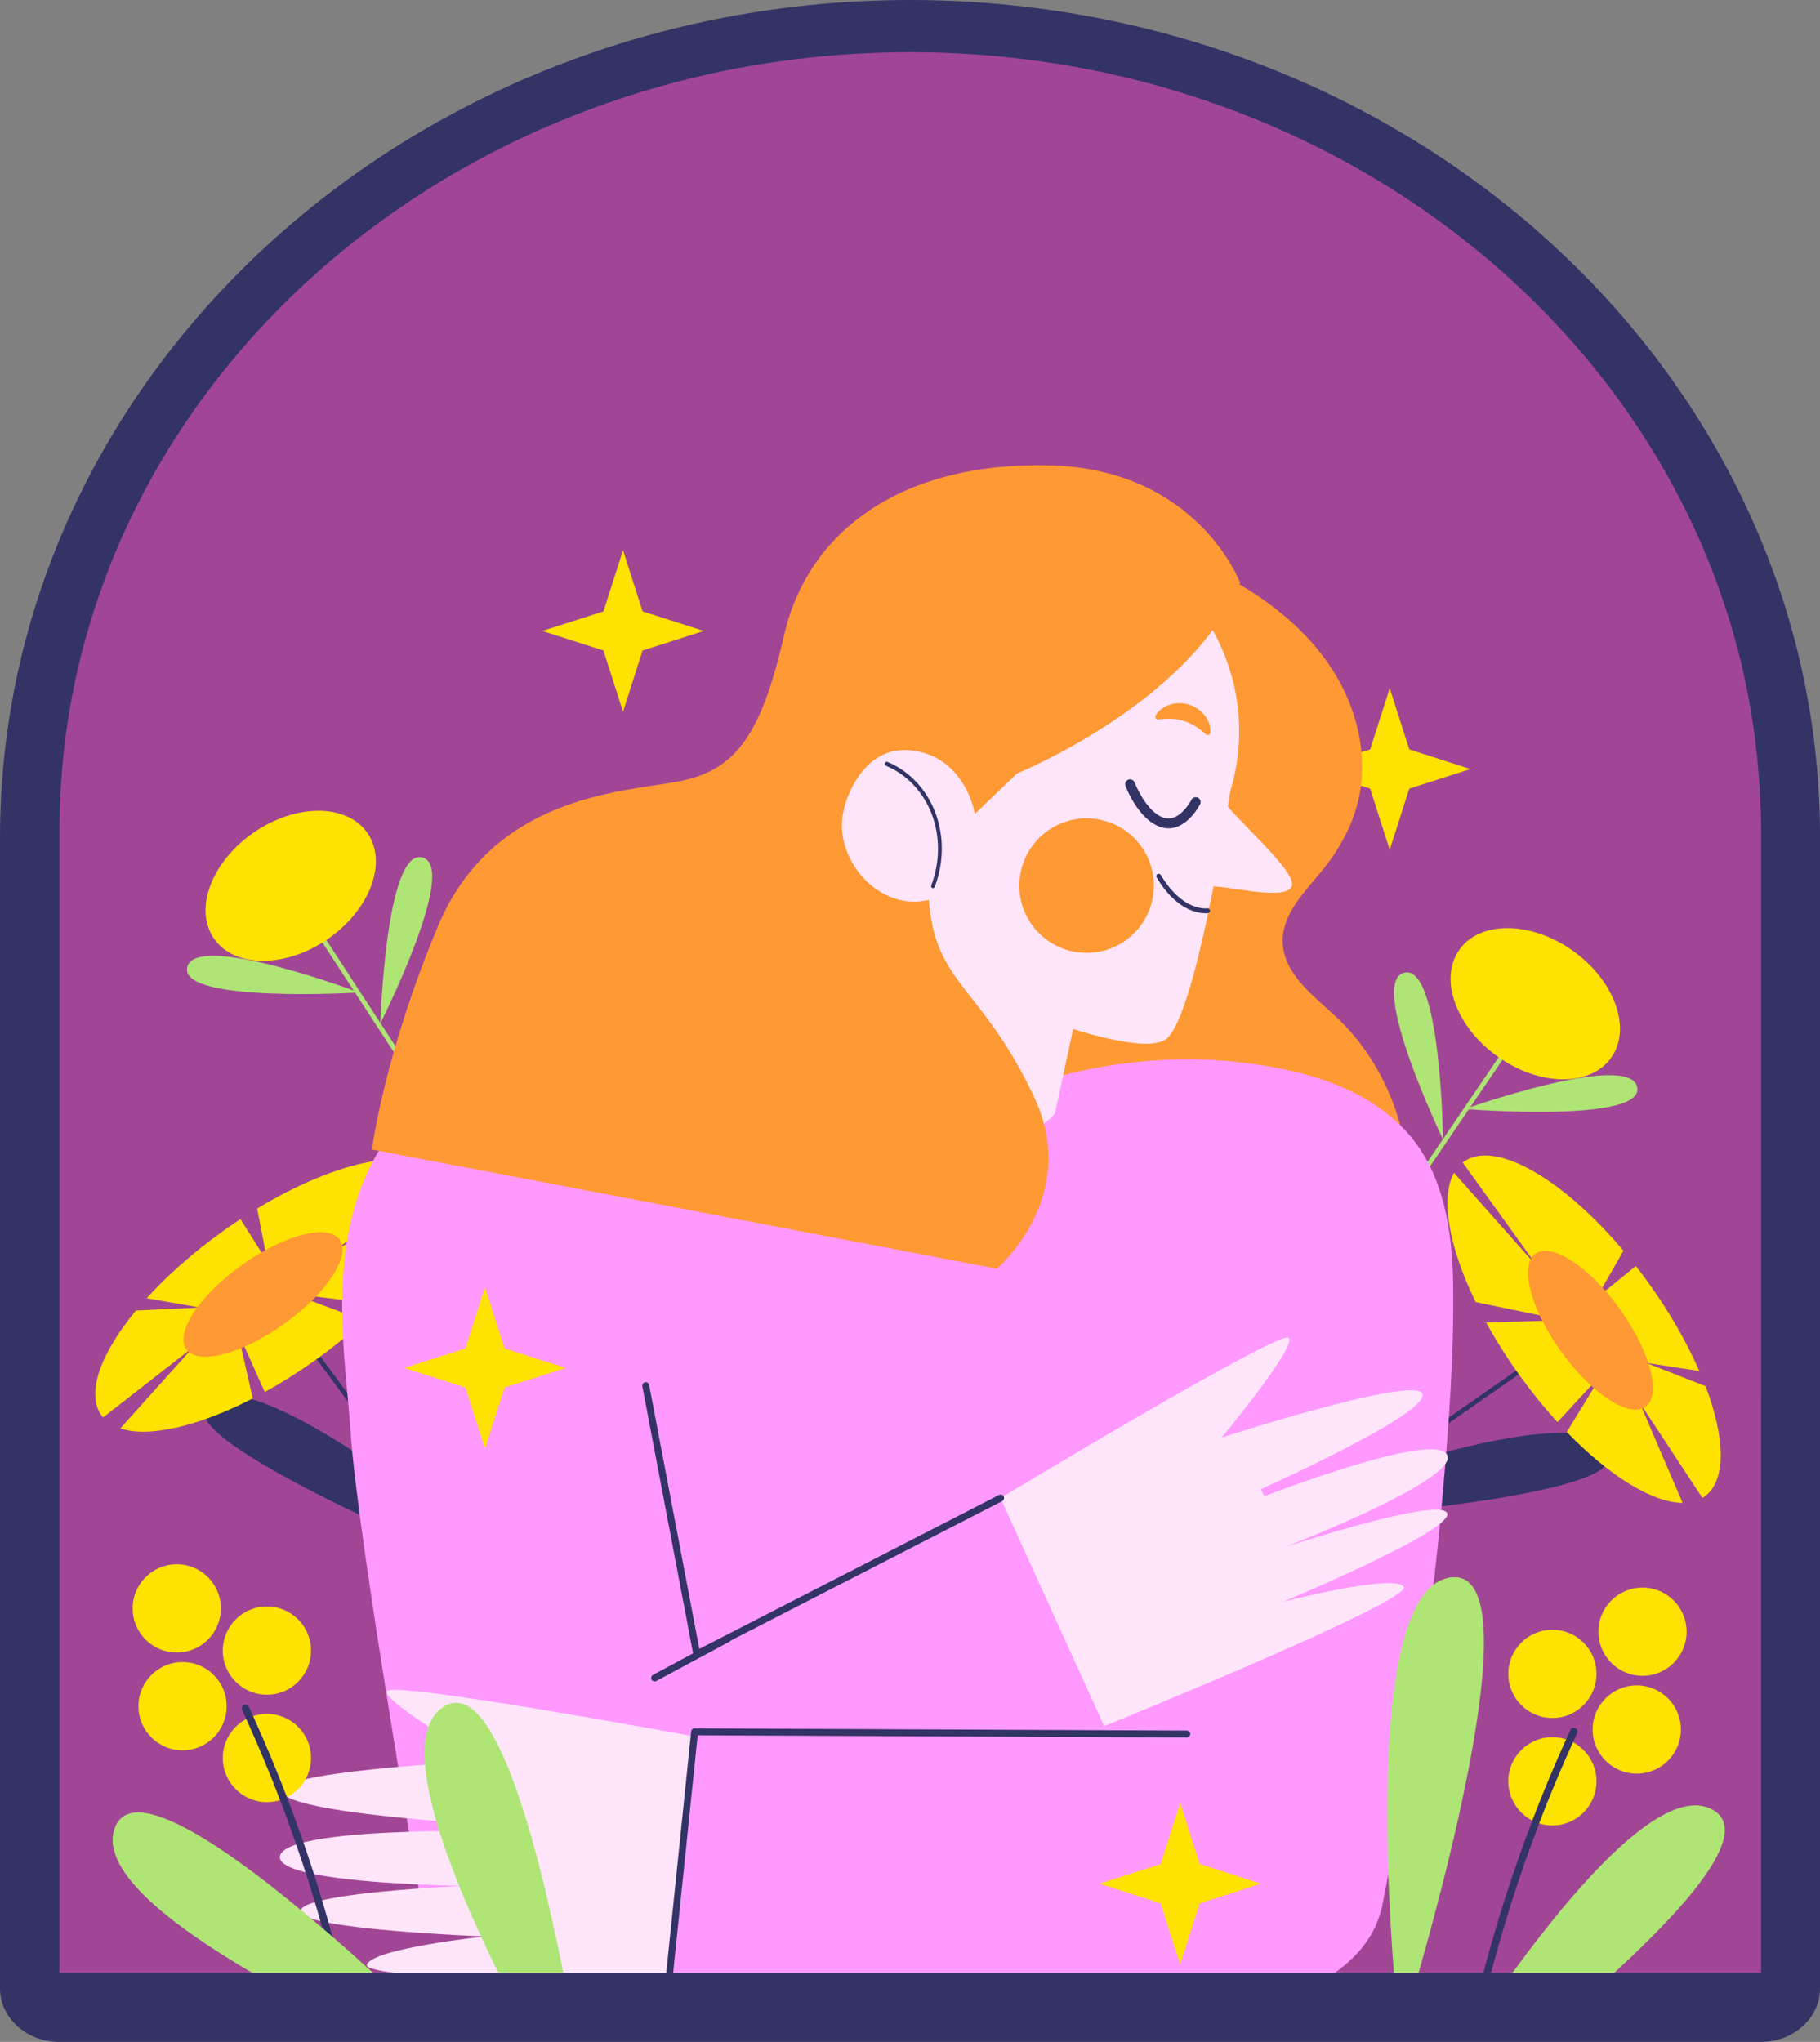 <svg xmlns="http://www.w3.org/2000/svg" id="Capa_2" viewBox="0 0 421.33 472.54"><rect x="0" y="0" width="421.33" height="472.54" fill="#808080" stroke="none"/><g id="Capa_1-2"><path d="M13.69,472.54c-7.56,0-13.69-5.56-13.69-12.41V193.86C0,86.97,94.5,0,210.67,0c37.81,0,74.86,9.32,107.19,26.96.43.22.86.45,1.28.7,0,0,.89.49.96.53.31.17.6.34.87.51,14,7.92,27.04,17.39,38.74,28.17,16.42,15.12,29.92,32.48,40.13,51.6,14.26,26.69,21.5,55.42,21.5,85.39v266.28c0,6.85-6.13,12.41-13.69,12.41H13.69Z" fill="#336" stroke-width="0"></path><path d="M407.57,187.22c-.02-.54-.05-1.08-.07-1.62-.04-1.13-.09-2.25-.16-3.37-.04-.63-.09-1.27-.13-1.9-.07-1.03-.15-2.05-.24-3.07-.06-.66-.12-1.31-.19-1.97-.1-1-.21-2-.33-3-.08-.65-.16-1.29-.24-1.93-.14-1.03-.29-2.06-.44-3.08-.09-.6-.18-1.19-.27-1.79-.19-1.15-.39-2.3-.61-3.45-.08-.45-.16-.91-.25-1.36-.31-1.61-.64-3.22-1-4.82,0-.03-.02-.07-.02-.1-.35-1.55-.72-3.1-1.12-4.64-.11-.45-.24-.89-.36-1.33-.3-1.13-.6-2.26-.92-3.38-.15-.52-.31-1.04-.46-1.56-.31-1.05-.63-2.1-.97-3.15-.17-.52-.34-1.04-.51-1.56-.35-1.06-.71-2.11-1.08-3.16-.17-.48-.34-.96-.51-1.44-.41-1.14-.84-2.27-1.27-3.39-.14-.37-.29-.75-.43-1.12-.56-1.43-1.14-2.85-1.75-4.25-.03-.06-.05-.13-.08-.19-1.32-3.09-2.74-6.14-4.24-9.15-.06-.11-.11-.22-.17-.33-.68-1.36-1.39-2.71-2.11-4.06-.04-.07-.07-.15-.11-.22h-.01c-22.55-41.93-62.4-74.66-111.03-90.43-.26-.09-.53-.17-.79-.26-1.88-.6-3.76-1.18-5.67-1.73-.05-.02-.11-.03-.16-.05-2-.57-4.01-1.12-6.03-1.64-.25-.06-.5-.12-.75-.19-1.69-.43-3.39-.83-5.1-1.22-.44-.1-.88-.2-1.33-.3-1.81-.4-3.62-.77-5.45-1.12-.16-.03-.31-.06-.47-.09-1.99-.38-3.99-.72-6-1.04-.45-.07-.9-.14-1.35-.2-1.57-.24-3.14-.46-4.72-.67-.55-.07-1.1-.14-1.65-.21-1.85-.23-3.71-.43-5.57-.61-.15-.01-.31-.03-.46-.05-2.01-.19-4.03-.34-6.06-.47-.56-.04-1.12-.07-1.69-.1-1.53-.09-3.06-.16-4.6-.22-.6-.02-1.19-.05-1.79-.06-2.04-.06-4.09-.1-6.15-.1,0,0,0,0,0,0h0s0,0,0,0c-2.06,0-4.11.04-6.15.1-.6.02-1.19.04-1.79.06-1.54.06-3.07.13-4.6.22-.56.03-1.13.06-1.69.1-2.03.13-4.05.29-6.06.47-.15.01-.31.03-.46.05-1.87.18-3.72.39-5.57.61-.55.07-1.1.14-1.65.21-1.58.21-3.15.43-4.72.67-.45.07-.9.13-1.35.2-2.01.32-4.01.66-6,1.04-.16.03-.31.06-.47.09-1.83.35-3.64.73-5.45,1.12-.44.1-.89.2-1.33.3-1.71.39-3.41.79-5.1,1.22-.25.06-.5.12-.75.19-2.02.52-4.03,1.06-6.03,1.64-.05.02-.1.03-.16.05-1.9.55-3.79,1.13-5.67,1.73-.27.08-.53.17-.79.26-48.63,15.76-88.48,48.49-111.03,90.41h-.01c-.04.08-.07.16-.11.23-.72,1.34-1.42,2.7-2.11,4.06-.06.11-.11.22-.17.33-1.5,3.01-2.92,6.06-4.24,9.15-.03.07-.05.13-.08.2-.6,1.41-1.18,2.82-1.74,4.24-.15.37-.29.75-.43,1.13-.44,1.13-.86,2.25-1.27,3.39-.17.48-.34.96-.51,1.44-.37,1.05-.73,2.1-1.08,3.16-.17.52-.34,1.04-.51,1.56-.33,1.04-.65,2.09-.97,3.15-.15.52-.31,1.04-.46,1.56-.32,1.12-.63,2.25-.92,3.38-.12.45-.24.89-.36,1.34-.39,1.53-.76,3.07-1.11,4.62,0,.04-.02.08-.03.12-.36,1.6-.69,3.21-1,4.82-.09.45-.16.9-.25,1.36-.21,1.15-.42,2.3-.61,3.46-.1.59-.18,1.19-.27,1.78-.16,1.03-.31,2.05-.44,3.08-.09.64-.16,1.29-.24,1.93-.12,1-.23,2-.33,3-.07.66-.13,1.31-.19,1.97-.09,1.02-.17,2.05-.24,3.07-.05.63-.09,1.26-.13,1.9-.07,1.12-.12,2.25-.16,3.37-.02.54-.05,1.08-.07,1.62-.05,1.67-.08,3.34-.08,5.01v264.35h393.94V192.24c0-1.68-.03-3.35-.08-5.01Z" fill="#a14695" stroke-width="0"></path><polygon points="340.41 177.97 326.25 182.5 321.72 196.66 317.19 182.5 303.03 177.97 317.19 173.44 321.72 159.28 326.25 173.44 340.41 177.97" fill="#ffe300" stroke-width="0"></polygon><path d="M274.35,352.86c-.1,0-.21-.03-.3-.09-.24-.16-.31-.5-.14-.74l80.27-118.01c.17-.24.5-.3.74-.14s.31.5.14.74l-80.27,118.01c-.1.15-.27.23-.44.23Z" fill="#aee575" stroke-width="0"></path><path d="M334.06,263.69s-17.52-36.43-9-38.58c8.52-2.15,9,38.58,9,38.58Z" fill="#aee575" stroke-width="0"></path><path d="M339.08,256.65s38.16-13.49,39.93-5.06c1.77,8.42-39.93,5.06-39.93,5.06Z" fill="#aee575" stroke-width="0"></path><ellipse cx="355.43" cy="232.29" rx="15.02" ry="21.56" transform="translate(-40.09 386.75) rotate(-54.5)" fill="#ffe300" stroke-width="0"></ellipse><path d="M146,327.16c-.17,0-.35-.09-.45-.24l-77.93-119.56c-.16-.25-.09-.58.16-.74.24-.16.58-.09.74.15l77.93,119.57c.16.25.09.58-.16.74-.09.06-.19.09-.29.09Z" fill="#aee575" stroke-width="0"></path><path d="M88.05,236.83s18.23-36.08,9.76-38.39c-8.48-2.31-9.76,38.39-9.76,38.39Z" fill="#aee575" stroke-width="0"></path><path d="M83.16,229.69s-37.89-14.23-39.82-5.85c-1.94,8.39,39.82,5.85,39.82,5.85Z" fill="#aee575" stroke-width="0"></path><ellipse cx="67.3" cy="205" rx="21.56" ry="15.01" transform="translate(-103.98 73.78) rotate(-34.37)" fill="#ffe300" stroke-width="0"></ellipse><path d="M271.31,373.91c-.17,0-.33-.08-.44-.23-.17-.24-.11-.58.13-.74l95.89-66.85c.24-.17.58-.11.75.13.17.24.11.58-.13.74l-95.89,66.85c-.09.07-.2.1-.31.1Z" fill="#336" stroke-width="0"></path><path d="M294.85,357.24s18.08-64.92,26.47-63.53c8.39,1.39,1.29,21.02-7.08,37.94-8.38,16.92-19.39,25.59-19.39,25.59Z" fill="#336" stroke-width="0"></path><path d="M302.72,351.67s69.4-4.77,69.72-14.11c.32-9.34-21-6.15-39.84-.96-18.84,5.19-29.88,15.07-29.88,15.07Z" fill="#336" stroke-width="0"></path><path d="M394.11,346.66l-14.56-22.12,9.97,23.26c-6.95-.05-16.95-6.21-26.81-16.4l8.37-13.68-10.54,11.39c-2.97-3.25-5.91-6.87-8.72-10.77-2.96-4.11-5.56-8.24-7.78-12.28l17.95-.53-20.38-4.2c-6.2-12.8-8.23-24.13-5-29.91l19.78,22.3-17.77-24.68c.07-.07.13-.11.2-.17,7.23-5.2,22.88,3.82,37.01,20.57l-6.24,10.93,9.11-7.38c.99,1.26,1.96,2.56,2.91,3.88,4.99,6.93,8.96,13.92,11.78,20.42l-12.35-1.91,13.79,5.41c4.59,12.04,4.85,21.89-.23,25.55-.16.12-.32.21-.49.32Z" fill="#ffe300" stroke-width="0"></path><path d="M380.93,325.55c-3.76,2.71-12.52-3.02-19.56-12.8-7.04-9.78-9.7-19.9-5.94-22.61,3.76-2.71,12.52,3.02,19.56,12.8,7.04,9.78,9.7,19.9,5.94,22.61Z" fill="#f93" stroke-width="0"></path><path d="M131.62,393.22c-.16,0-.33-.08-.43-.22l-69.4-94.06c-.18-.24-.13-.57.11-.75.24-.17.57-.13.75.11l69.39,94.06c.18.24.13.57-.11.75-.1.07-.21.1-.32.1Z" fill="#336" stroke-width="0"></path><path d="M114.49,369.87s3.69-67.29-4.71-68.66c-8.39-1.38-7.97,19.5-5.45,38.21,2.51,18.71,10.16,30.45,10.16,30.45Z" fill="#336" stroke-width="0"></path><path d="M108.83,362.06s-64.21-26.77-61.52-35.72c2.69-8.95,21.86.91,38.05,11.87,16.18,10.96,23.47,23.85,23.47,23.85Z" fill="#336" stroke-width="0"></path><path d="M23.87,328.02l20.88-16.28-16.9,18.83c6.59,2.18,18.05-.45,30.66-6.94l-3.55-15.65,6.33,14.17c3.86-2.13,7.8-4.61,11.71-7.4,4.13-2.95,7.91-6.03,11.31-9.14l-16.83-6.25,20.65,2.56c9.97-10.13,15.53-20.22,14.33-26.73l-25.89,14.78,24.75-17.68c-.04-.08-.09-.15-.14-.22-5.18-7.25-22.9-3.72-41.65,7.62l2.4,12.35-6.27-9.91c-1.34.88-2.67,1.8-4,2.75-6.95,4.96-12.95,10.31-17.7,15.56l12.31,2.15-14.8.7c-8.21,9.93-11.61,19.18-7.98,24.27.12.16.24.31.37.46Z" fill="#ffe300" stroke-width="0"></path><path d="M43.12,312.25c2.69,3.77,12.83,1.15,22.63-5.85,9.81-7,15.57-15.74,12.88-19.51s-12.83-1.15-22.63,5.85c-9.81,7-15.57,15.74-12.88,19.51Z" fill="#f93" stroke-width="0"></path><path d="M285.52,134.43c9.03,5.06,17.3,11.81,22.91,20.51,5.6,8.71,8.33,19.51,6.16,29.63-1.27,5.92-4.16,11.42-7.93,16.16-4.23,5.31-9.91,10.55-9.72,17.33.21,7.35,7.14,12.36,12.5,17.39,17.89,16.81,22.13,46.34,9.69,67.5-30.1-.73-61.92-2.21-91.61-7.27-1.19-21.76-4.55-43.37-5.15-65.16-.6-21.78,1.72-44.16,11.24-63.75,3.01-6.18,6.78-12.12,12.03-16.57,9.64-8.17,27.37-13.97,39.87-15.79Z" fill="#f93" stroke-width="0"></path><path d="M194.67,240.09s-56.47-14.89-89.84,8.21c-33.37,23.1-25.15,60.06-23.61,83.68,1.54,23.61,16.43,109.34,16.43,109.34h222.28c6.25-31.7,11.29-63.68,14.09-95.88,1.4-16.06,2.63-32.37,2.37-48.51-.19-12.01-2.17-25.35-10.45-34.65-9.37-10.52-23.41-14.43-36.92-16.21-13.92-1.83-28.44-.85-42.07,2.52-1.52.38-3.04.75-4.53,1.24l-47.74-9.75Z" fill="#f9f" stroke-width="0"></path><path d="M197.41,225.75c-2.34,8.44-3.79,16.3-3.79,16.3,0,0,3.61,18.68,29.51,20.59,0,0,15.62,2.08,21.07-4.91l7.56-34.97-48-32.49s-3.99,27.04-6.35,35.48Z" fill="#ffe5fa" stroke-width="0"></path><path d="M192.1,159.71c-2.72,13.29.38,26.43,7.53,36.74,1.45,2.15,3.1,4.15,4.88,6.02-.53,6.52-.74,12.5.03,14.67,1.99,5.65,57.92,30.21,65.66,23.13,3.09-2.85,6.29-14.19,9.03-26.79l.2-.99c.52-2.42,1.02-4.89,1.51-7.37,5.63.35,17.89,3.47,18.19-.46.26-3.34-11.29-13.6-14.89-18,.18-1.18.37-2.33.55-3.41.42-1.44.8-2.9,1.1-4.38,2.06-10.09.79-20.08-3.06-28.83-6.04-13.74-18.42-24.42-34.24-27.65-25.89-5.29-51.19,11.41-56.49,37.32Z" fill="#ffe5fa" stroke-width="0"></path><path d="M270.52,191.69c-.6,0-1.23-.1-1.89-.32-5.11-1.71-7.97-9.17-8.08-9.48-.22-.59.07-1.23.66-1.46.58-.23,1.23.08,1.46.66.03.07,2.6,6.77,6.69,8.14,3.69,1.24,6.42-4.07,6.44-4.13.28-.56.96-.78,1.52-.5.56.28.78.96.5,1.52-.13.25-2.87,5.57-7.29,5.57Z" fill="#336" stroke-width="0"></path><path d="M279.03,211.35c-1.72,0-6.77-.71-11.27-8.3-.16-.27-.07-.61.2-.77.27-.15.62-.07.77.2,5,8.43,10.51,7.77,10.74,7.72.31-.03.59.17.64.48.05.31-.17.59-.47.64-.04,0-.26.04-.61.04Z" fill="#336" stroke-width="0"></path><path d="M279.14,169.91c-.93-.82-1.75-1.43-2.58-1.94-.84-.48-1.65-.89-2.48-1.12-.82-.29-1.72-.41-2.68-.49-.97-.05-1.99-.02-3.22.13h-.04c-.34.04-.65-.2-.69-.54-.02-.14.01-.27.08-.38.71-1.23,1.97-2.09,3.35-2.51,1.39-.45,2.94-.43,4.39,0,1.44.48,2.72,1.34,3.61,2.5.9,1.14,1.44,2.56,1.33,3.98-.03.34-.33.6-.67.57-.14-.01-.26-.07-.36-.15l-.03-.03Z" fill="#f93" stroke-width="0"></path><path d="M236.32,201.66c-1.82,8.4,3.52,16.69,11.93,18.51,8.4,1.82,16.69-3.52,18.51-11.93,1.82-8.4-3.52-16.69-11.92-18.51-8.4-1.82-16.69,3.52-18.51,11.93Z" fill="#f93" stroke-width="0"></path><path d="M217,177.46l6.93,12.58,11.53-11.06s39.88-16.15,51.61-44.12c0,0-9.78-26.39-44.18-27.18-34.41-.79-55.91,15.36-61.39,39.39-5.47,24.03-11.73,31.51-25.02,33.88s-42.62,3.55-55.13,33.48c-12.51,29.94-15.25,51.6-15.25,51.6l144.67,27.57s19.55-16.54,8.6-39.79c-10.95-23.24-20.98-25.71-23.72-40.68-2.74-14.97,1.35-35.68,1.35-35.68Z" fill="#f93" stroke-width="0"></path><path d="M231.63,346.69l23.99,52.78s71.97-29.22,69.35-32.28c-2.62-3.05-27.92,3.49-27.92,3.49,0,0,39.69-16.58,37.95-20.5s-37.51,7.85-37.51,7.85c0,0,40.57-15.7,37.51-21.37-3.05-5.67-42.31,9.6-42.31,9.6l-.82-1.64s38.33-17.12,37.46-21.92c-.87-4.8-46.5,9.98-46.5,9.98,0,0,17.28-20.89,15.54-23.07-1.75-2.18-66.74,37.08-66.74,37.08Z" fill="#ffe5fa" stroke-width="0"></path><path d="M165.1,402.65l-2.61,38.67-8.28,15.27h-62.86c-4.21-.58-6.67-1.22-6.42-1.92,1.37-3.79,27.36-6.54,27.36-6.54,0,0-42.99-1.58-42.74-5.86.17-2.8,16.19-4.43,27.34-5.22,5.97-.43,10.54-.62,10.54-.62,0,0-4.56-.04-10.69-.34-12.81-.58-32.53-2.16-31.93-6.48.54-4,17.41-5.3,29.86-5.69,7.32-.26,13.11-.19,13.11-.19l.19-1.82s-6.18-.38-13.84-1.11c-12.28-1.18-28.38-3.29-28.92-6.25-.49-2.65,13.97-4.51,26.97-5.65,10.5-.9,20.06-1.35,20.06-1.35,0,0-23.51-13.5-22.65-16.15.73-2.22,53.32,7.19,70.29,10.29.28.04.56.11.79.13.28.06.54.11.79.17,2.31.4,3.64.66,3.64.66Z" fill="#ffe5fa" stroke-width="0"></path><path d="M323,401.28l-3.08,40.04c-1.41,6.25-5.28,11.25-10.95,15.27h-153.15l.77-15.27,4.09-39.51.11-1.05,114.73.36,47.48.15Z" fill="#f9f" stroke-width="0"></path><path d="M275.54,401.28c0,.45-.34.81-.79.81l-113.24-.51-.04.41-4.06,39.33-1.58,15.27h-1.6l1.58-15.27,4.09-39.63.11-1c.04-.41.38-.71.79-.71l113.96.51c.38,0,.73.28.77.64.02.04.02.11.02.15Z" fill="#336" stroke-width="0"></path><path d="M161.3,383.6c-.12,0-.24-.03-.35-.08-.23-.11-.39-.32-.44-.57l-11.81-62.12c-.08-.44.2-.86.64-.94.43-.09.85.2.94.64l11.61,61.06,69.38-35.62c.39-.2.88-.05,1.08.35.2.39.05.88-.35,1.08l-70.33,36.11c-.11.06-.24.09-.37.09Z" fill="#336" stroke-width="0"></path><path d="M151.54,389.12c-.29,0-.56-.15-.71-.42-.21-.39-.06-.88.33-1.09l16.94-9.11c.39-.21.88-.06,1.09.33.21.39.06.88-.33,1.09l-16.94,9.11c-.12.07-.25.1-.38.1Z" fill="#336" stroke-width="0"></path><path d="M214.98,174.61c-3.33-1.22-7.09-1.52-10.42-.02-3.4,1.53-6.01,4.78-7.68,8.36-1.27,2.72-2.09,5.74-1.97,8.74.09,2.36.76,4.65,1.74,6.72,3.2,6.77,10.3,11.31,17.34,10.05,17.26-3.09,14.84-28.78.99-33.85Z" fill="#ffe5fa" stroke-width="0"></path><path d="M215.88,205.54c.21.04.42-.08.51-.3,2.13-5.53,2.18-11.8.14-17.19-2.04-5.39-6.08-9.67-11.09-11.73-.24-.1-.49.03-.58.28-.09.25.01.53.24.62,4.79,1.97,8.66,6.06,10.61,11.22,1.95,5.16,1.91,11.16-.13,16.45-.1.25,0,.53.23.62.02.01.05.02.07.02Z" fill="#336" stroke-width="0"></path><path d="M51.58,381.98c0,5.64,4.57,10.21,10.21,10.21s10.21-4.57,10.21-10.21-4.57-10.21-10.21-10.21-10.21,4.57-10.21,10.21Z" fill="#ffe300" stroke-width="0"></path><path d="M30.71,372.22c0,5.64,4.57,10.21,10.21,10.21s10.21-4.57,10.21-10.21-4.57-10.21-10.21-10.21-10.21,4.57-10.21,10.21Z" fill="#ffe300" stroke-width="0"></path><path d="M32.05,394.85c0,5.64,4.57,10.21,10.21,10.21s10.21-4.57,10.21-10.21-4.57-10.21-10.21-10.21-10.21,4.57-10.21,10.21Z" fill="#ffe300" stroke-width="0"></path><path d="M51.58,406.84c0,5.64,4.57,10.21,10.21,10.21s10.21-4.57,10.21-10.21-4.57-10.21-10.21-10.21-10.21,4.57-10.21,10.21Z" fill="#ffe300" stroke-width="0"></path><path d="M77,448.23c.77,2.78,1.5,5.56,2.16,8.36h-1.78c-.86-3.46-1.78-6.93-2.74-10.37-2.82-10.03-6.1-19.91-9.8-29.62-2.42-6.35-5.03-12.6-7.83-18.78-.3-.71-.64-1.41-.96-2.14-.19-.41,0-.94.43-1.13.43-.19.94,0,1.13.43.32.73.66,1.43.98,2.16,2.8,6.18,5.41,12.45,7.85,18.78,4.04,10.56,7.57,21.37,10.55,32.32Z" fill="#336" stroke-width="0"></path><path d="M369.59,387.37c0,5.64-4.57,10.21-10.21,10.21s-10.21-4.57-10.21-10.21,4.57-10.21,10.21-10.21,10.21,4.57,10.21,10.21Z" fill="#ffe300" stroke-width="0"></path><path d="M390.45,377.61c0,5.64-4.57,10.21-10.21,10.21s-10.21-4.57-10.21-10.21,4.57-10.21,10.21-10.21,10.21,4.57,10.21,10.21Z" fill="#ffe300" stroke-width="0"></path><path d="M389.12,400.25c0,5.64-4.57,10.21-10.21,10.21s-10.21-4.57-10.21-10.21,4.57-10.21,10.21-10.21,10.21,4.57,10.21,10.21Z" fill="#ffe300" stroke-width="0"></path><path d="M369.59,412.23c0,5.64-4.57,10.21-10.21,10.21s-10.21-4.57-10.21-10.21,4.57-10.21,10.21-10.21,10.21,4.57,10.21,10.21Z" fill="#ffe300" stroke-width="0"></path><path d="M365.12,401.06c-.34.73-.66,1.43-.98,2.14-2.8,6.18-5.41,12.41-7.83,18.76v.02c-4.32,11.32-8.04,22.87-11.14,34.61h-1.78c3.14-11.96,6.93-23.74,11.34-35.27v-.02c2.42-6.33,5.03-12.6,7.83-18.78.34-.73.66-1.43.98-2.16.19-.43.73-.62,1.13-.43.45.19.64.73.45,1.13Z" fill="#336" stroke-width="0"></path><path d="M328.39,456.59h-5.71c-2.18-28.49-4.68-88.57,12.9-91.5,17.8-2.97,1.35,61.62-7.19,91.5Z" fill="#aee575" stroke-width="0"></path><path d="M373.65,456.59h-23.55c16-21.9,35.31-43.46,46.18-37.88,9.39,4.83-4.53,21.3-22.63,37.88Z" fill="#aee575" stroke-width="0"></path><path d="M86.39,456.59h-27.93c-19.23-11.21-35.21-23.79-31.96-33.37,3.83-11.29,26.67,4.64,48.15,22.99.79.66,1.56,1.35,2.35,2.01,3.21,2.78,6.35,5.6,9.39,8.36Z" fill="#aee575" stroke-width="0"></path><path d="M130.41,456.59h-15.04c-12.32-25.13-23.36-54.24-12.92-61.45,11.55-7.96,21.67,29.84,27.96,61.45Z" fill="#aee575" stroke-width="0"></path><polygon points="162.92 146.02 148.76 150.54 144.23 164.7 139.7 150.54 125.54 146.02 139.7 141.49 144.23 127.33 148.76 141.49 162.92 146.02" fill="#ffe300" stroke-width="0"></polygon><polygon points="130.96 316.58 116.8 321.1 112.27 335.26 107.75 321.1 93.59 316.58 107.75 312.05 112.27 297.89 116.8 312.05 130.96 316.58" fill="#ffe300" stroke-width="0"></polygon><polygon points="291.89 435.93 277.74 440.46 273.21 454.62 268.68 440.46 254.52 435.93 268.68 431.4 273.21 417.24 277.74 431.4 291.89 435.93" fill="#ffe300" stroke-width="0"></polygon></g></svg>